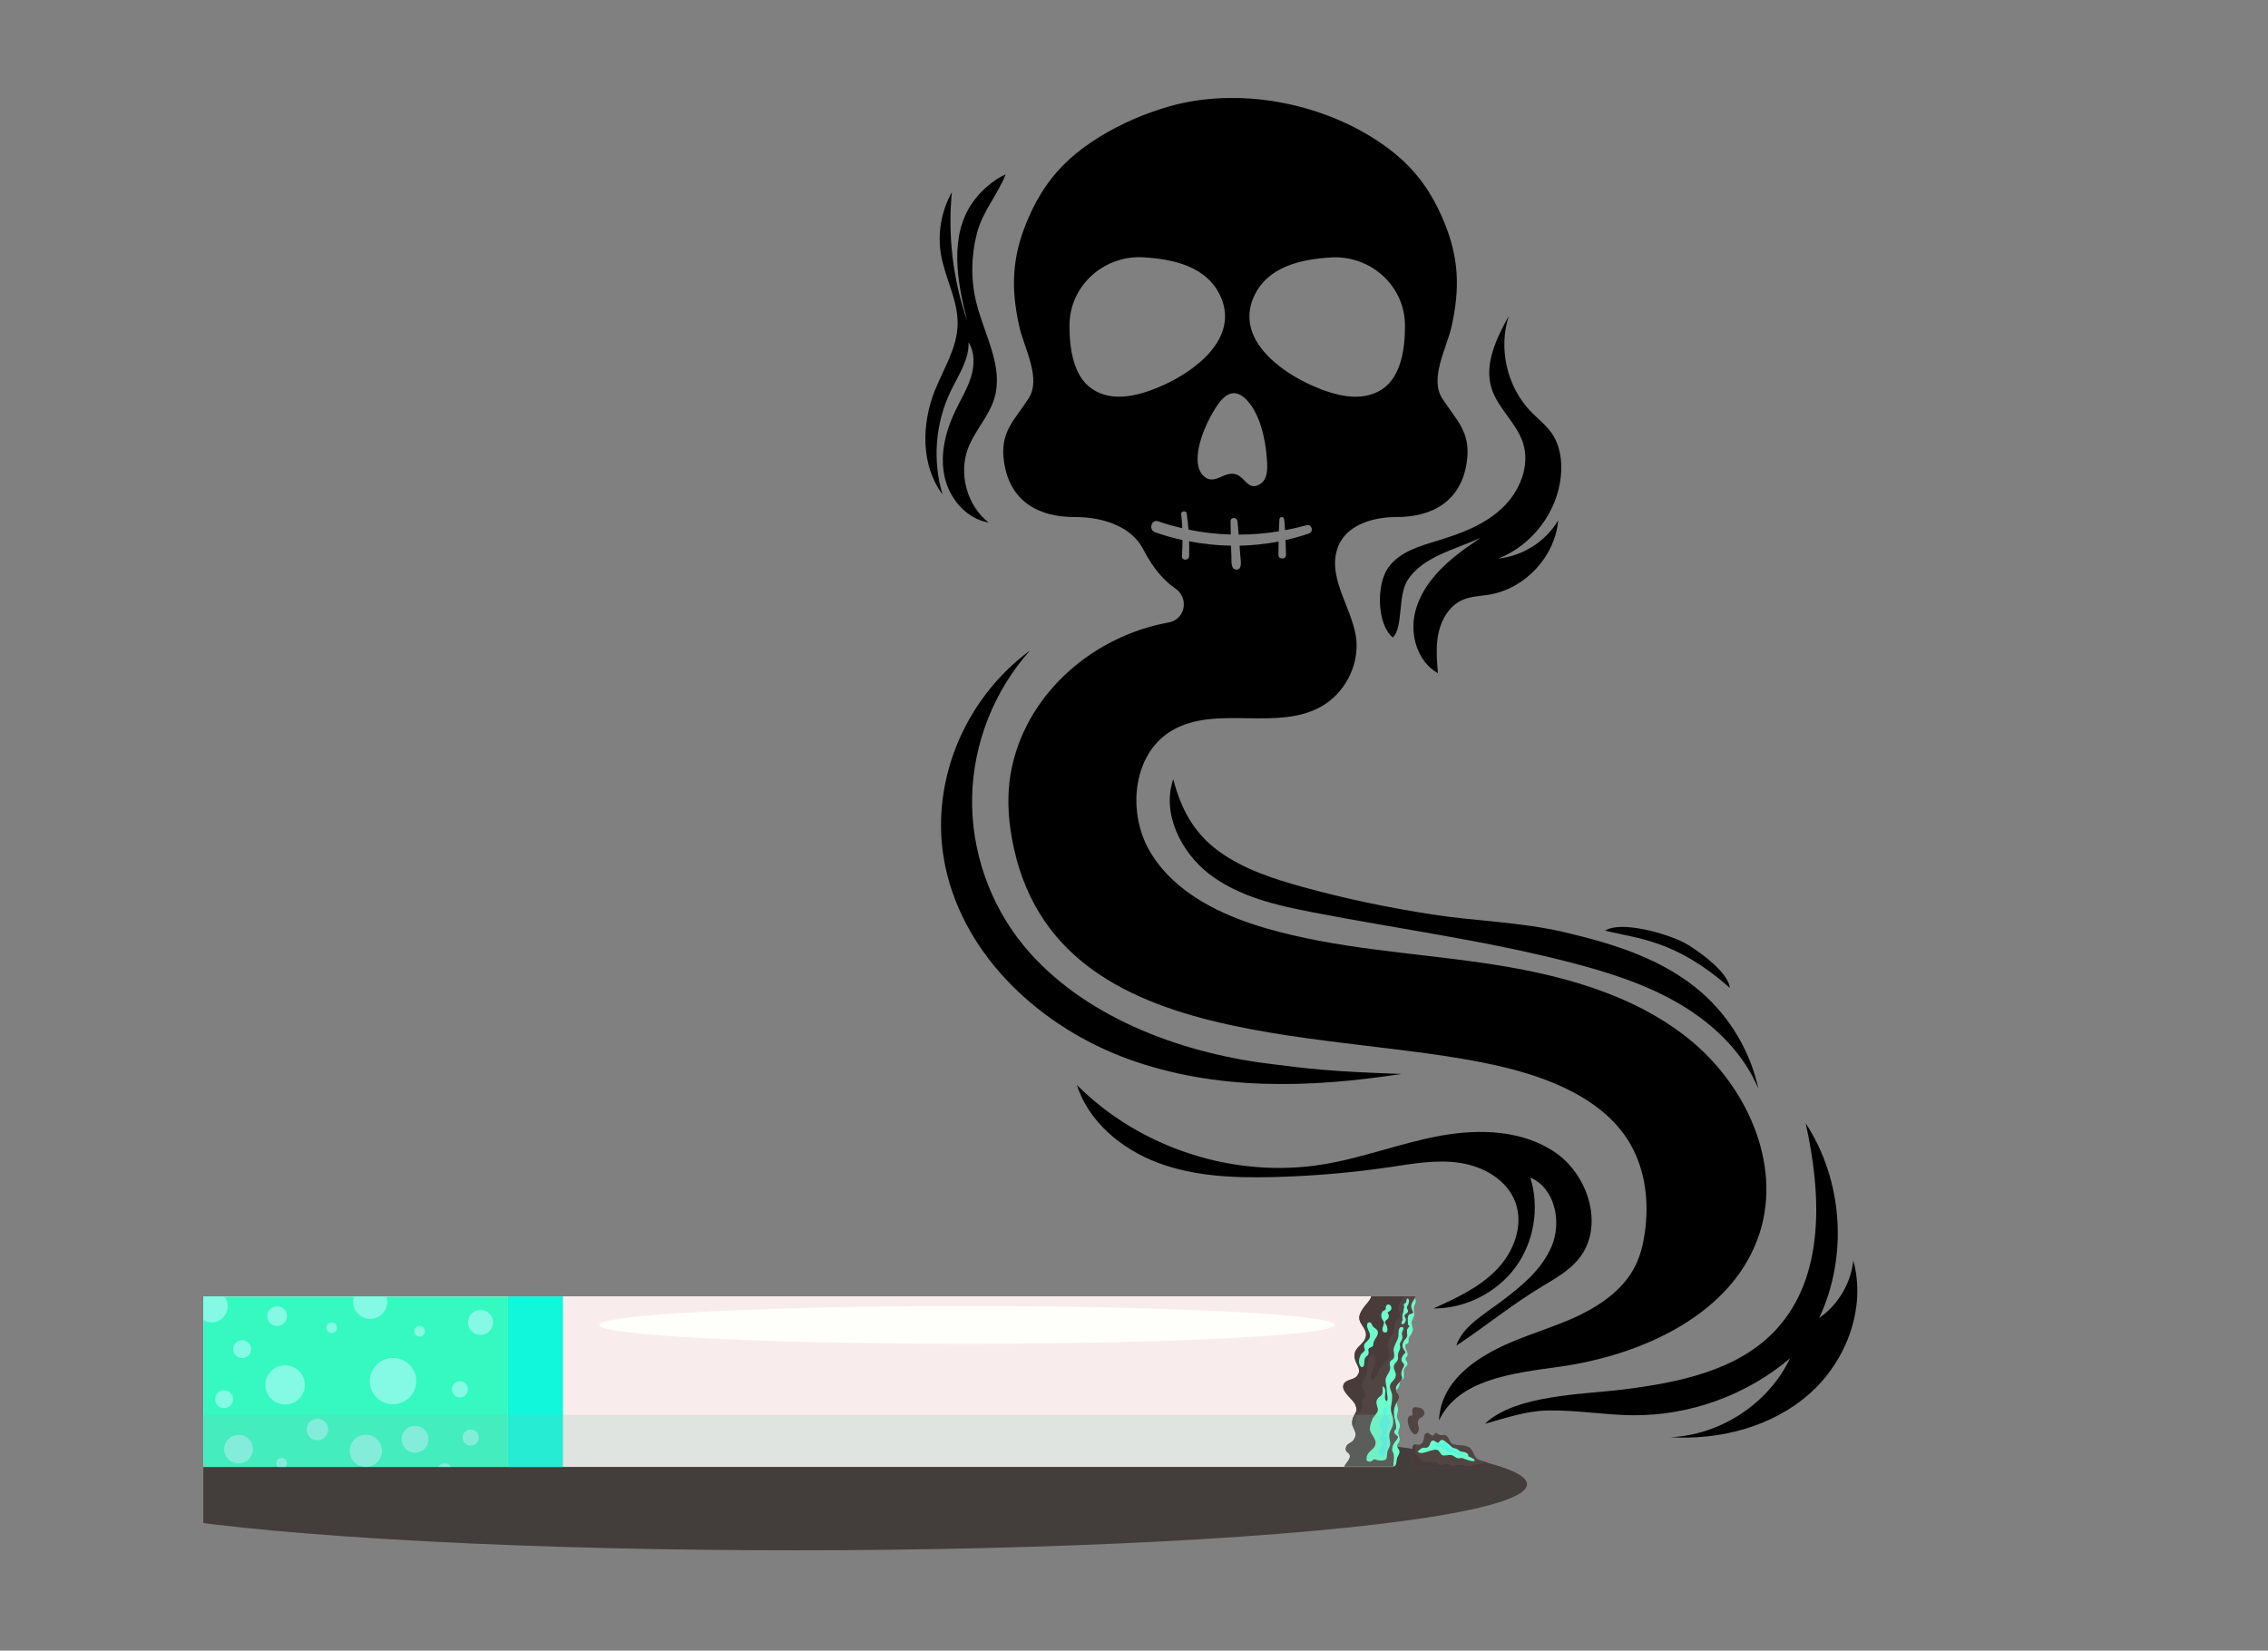 <?xml version="1.0" encoding="utf-8"?>
<!-- Generator: Adobe Illustrator 27.1.1, SVG Export Plug-In . SVG Version: 6.00 Build 0)  -->
<svg version="1.1" id="Layer_1" xmlns="http://www.w3.org/2000/svg" xmlns:xlink="http://www.w3.org/1999/xlink" x="0px" y="0px"
	 viewBox="0 0 1860.6 1354.2" style="enable-background:new 0 0 1860.6 1354.2;" xml:space="preserve">
<rect x="0" y="0" width="1860.6" height="1354.2" fill="#808080" stroke="none"/>
<style type="text/css">
	.st0{fill:#030F37;}
	.st1{fill:url(#SVGID_1_);}
	.st2{fill:url(#SVGID_00000123426588015748763960000001069471447246444435_);}
	.st3{fill:url(#SVGID_00000137129880893052112400000004958342970237725837_);}
	.st4{fill:url(#SVGID_00000023267067621203594350000008134500280609674151_);}
	.st5{fill:url(#SVGID_00000164504053359977741260000007435923621355630257_);}
	.st6{fill:url(#SVGID_00000039114787158168790580000000018198261227717291_);}
	.st7{fill:url(#SVGID_00000031171773387193633940000009349062185016956803_);}
	.st8{fill:url(#SVGID_00000018215683405470653410000000107265485024276116_);}
	.st9{fill:url(#SVGID_00000111894411733608663710000000885043635322644645_);}
	.st10{fill:url(#SVGID_00000083791577343623205500000000495707337424234896_);}
	.st11{fill:url(#SVGID_00000076587493035259476220000004610812328951627192_);}
	.st12{fill:url(#SVGID_00000076578950714335705440000011199123714324799901_);}
	.st13{fill:url(#SVGID_00000060015144882905548710000011745800748039220666_);}
	.st14{fill:url(#SVGID_00000000914438565203952730000016578886671055415430_);}
	.st15{fill:#42F5E3;}
	.st16{fill:#32E0CB;}
	.st17{fill:#00FFDA;}
	.st18{fill:#00CCAA;}
	.st19{fill:url(#SVGID_00000070083981932580736330000014683476815687559860_);}
	.st20{fill:url(#SVGID_00000090973331874238516780000017859483148746589064_);}
	.st21{fill:url(#SVGID_00000047773029786055585220000006951286670931660978_);}
	.st22{fill:url(#SVGID_00000113346625016961745520000003327689280905540235_);}
	.st23{fill:url(#SVGID_00000060709277117994458680000005444678822341917826_);}
	.st24{fill:url(#SVGID_00000039816732054694481880000015757519133101371306_);}
	.st25{fill:url(#SVGID_00000136412693437241599990000008975785359652849834_);}
	.st26{fill:url(#SVGID_00000093885578516518794850000015885937795950707620_);}
	.st27{fill:url(#SVGID_00000035531595558698926990000010832243362464801428_);}
	.st28{fill:url(#SVGID_00000173882708687665238390000013914250286705779879_);}
	.st29{fill:url(#SVGID_00000147928570020073950520000002833643098427678107_);}
	.st30{fill:url(#SVGID_00000096037468244992169810000007985721694160081585_);}
	.st31{fill:url(#SVGID_00000158716906043698650810000003387128512305945009_);}
	.st32{fill:url(#SVGID_00000082340801211782609550000012230778832701849485_);}
	.st33{fill:url(#SVGID_00000127014445611179919240000011009987166644367546_);}
	.st34{fill:url(#SVGID_00000086666673568964718040000016373269159460720795_);}
	.st35{fill:url(#SVGID_00000036932814497592587490000017326510714592333993_);}
	.st36{fill:url(#SVGID_00000167358861348077867790000000004693372594902418_);}
	.st37{fill:url(#SVGID_00000034798351942179423540000003068036569589083797_);}
	.st38{fill:url(#SVGID_00000168831339334333271480000009207849026105319561_);}
	.st39{fill:url(#SVGID_00000013894374183957551180000005465385015469906346_);}
	.st40{fill:url(#SVGID_00000074430016776344839390000011675938961322710974_);}
	.st41{fill:url(#SVGID_00000053527655334285421920000013315239614354118046_);}
	.st42{fill:url(#SVGID_00000089553665243200045700000010020399374226558651_);}
	.st43{fill:url(#SVGID_00000098919882682704981170000002517231019705657477_);}
	.st44{fill:url(#SVGID_00000063624901719515415780000000728151323965839519_);}
	.st45{fill:url(#SVGID_00000181788130590272027090000006530747154276452274_);}
	.st46{fill:url(#SVGID_00000116198258025889426390000008621741052709471155_);}
	.st47{fill:url(#SVGID_00000113327368558256271850000008056028199696434360_);}
	.st48{fill:url(#SVGID_00000080918003440906982030000004507214546837230767_);}
	.st49{fill:url(#SVGID_00000095316369444081773380000005317230208303532184_);}
	.st50{fill:url(#SVGID_00000020358181070041198710000002790372794251028923_);}
	.st51{fill:url(#SVGID_00000118397843977059312960000010811823512316574893_);}
	.st52{fill:url(#SVGID_00000059269444752193584490000004794681430776074666_);}
	.st53{fill:url(#SVGID_00000124847133787630590580000008318340628271598258_);}
	.st54{fill:url(#SVGID_00000102536575395959739350000004437877352374821555_);}
	.st55{fill:url(#SVGID_00000130635524956769181840000002614852581840348349_);}
	.st56{fill:url(#SVGID_00000111182100692486660770000013474171871091340735_);}
	.st57{fill:url(#SVGID_00000021107979244513286080000002157837097471260854_);}
	.st58{fill:url(#SVGID_00000122694791062326919940000016144356344497000620_);}
	.st59{fill:url(#SVGID_00000128475558707659783510000001320548210849523603_);}
	.st60{fill:url(#SVGID_00000118367028268691323900000008648810853380159390_);}
	.st61{fill:url(#SVGID_00000133487727084271022270000000976969769482383504_);}
	.st62{fill:url(#SVGID_00000061446752553750314350000017646935979740138902_);}
	.st63{fill:url(#SVGID_00000143587892852822707360000015062981563041160327_);}
	.st64{fill:url(#SVGID_00000165219902893798998800000000219814931314538656_);}
	.st65{fill:url(#SVGID_00000165233395052373766210000000295158381002922940_);}
	.st66{fill:url(#SVGID_00000034085032248473754500000005504147982695736463_);}
	.st67{fill:url(#SVGID_00000061463686171387427010000018324347165997736626_);}
	.st68{fill:url(#SVGID_00000173856065819900161540000001027936367398223541_);}
	.st69{fill:url(#SVGID_00000183949076702214026720000014018026871054211241_);}
	.st70{fill:url(#SVGID_00000130606521759850834070000011802415020105878680_);}
	.st71{fill:url(#SVGID_00000140000497006903977950000015120895249751270550_);}
	.st72{fill:url(#SVGID_00000178186758089097176520000000458561794427708095_);}
	.st73{fill:url(#SVGID_00000060003124251656992100000012123637171119312297_);}
	.st74{fill:url(#SVGID_00000130611519806198802980000012292346848411275648_);}
	.st75{fill:url(#SVGID_00000072964503527906849490000010673238365865026991_);}
	.st76{fill:url(#SVGID_00000000182176895162026770000012891078167184764055_);}
	.st77{fill:url(#SVGID_00000111171279870391988970000004446670738885460873_);}
	.st78{fill:url(#SVGID_00000161595047905366492230000002349272118416530105_);}
	.st79{fill:url(#SVGID_00000128443320032566307820000009002346751439400331_);}
	.st80{fill:url(#SVGID_00000146460789476414746300000015478801840466512777_);}
	.st81{fill:url(#SVGID_00000060720719364792793050000015682259742454143656_);}
	.st82{fill:url(#SVGID_00000168102784901391172260000013246766056580261801_);}
	.st83{fill:url(#SVGID_00000165917536432161666630000002446813255936650147_);}
	.st84{fill:url(#SVGID_00000048491038005025910730000018162919669050962617_);}
	.st85{fill:url(#SVGID_00000059300941566403771720000011252681870828902018_);}
	.st86{fill:url(#SVGID_00000090296424357390346680000008523753037685100434_);}
	.st87{fill:url(#SVGID_00000142876125688755396910000016573245954325073300_);}
	.st88{fill:url(#SVGID_00000115502557259720794630000004878652254235468432_);}
	.st89{fill:url(#SVGID_00000041987776809501991960000005814239353433005237_);}
	.st90{fill:url(#SVGID_00000040549372347303669580000017368272199721167747_);}
	.st91{fill:url(#SVGID_00000001629893996080560140000003958834901086025351_);}
	.st92{fill:url(#SVGID_00000168106166973986287940000006191484797847417769_);}
	.st93{fill:url(#SVGID_00000173157372443592698920000006017436346306512266_);}
	.st94{fill:url(#SVGID_00000124840791659206670930000010058779960819322518_);}
	.st95{fill:url(#SVGID_00000152974665769460597720000001005629998866272939_);}
	.st96{fill:url(#SVGID_00000101821901300380169900000009520115717366117281_);}
	.st97{fill:url(#SVGID_00000104697957013513287030000002005989169371897517_);}
	.st98{fill:url(#SVGID_00000058586327377446099400000015607621329109342142_);}
	.st99{fill:url(#SVGID_00000144337155118937324980000015182414105399447694_);}
	.st100{fill:url(#SVGID_00000139976299671453943940000002485840757513763999_);}
	.st101{fill:url(#SVGID_00000032634251837998427460000012675214892559663793_);}
	.st102{fill:url(#SVGID_00000141444224938791078460000000352901486578524336_);}
	.st103{fill:url(#SVGID_00000128480911139848256480000018383775994085122208_);}
	.st104{fill:url(#SVGID_00000063608016425714161410000001281734232501360521_);}
	.st105{fill:url(#SVGID_00000154404896804243114670000007553450122086082979_);}
	.st106{fill:url(#SVGID_00000143606648861321149650000012728504852619613861_);}
	.st107{fill:#000000;}
	.st108{fill:url(#SVGID_00000090989815787520825590000015280764251518883988_);}
	.st109{fill:url(#SVGID_00000161618652968540640730000014339981096020441489_);}
	.st110{fill:url(#SVGID_00000078745711513514453630000001685157959798818437_);}
	.st111{fill:url(#SVGID_00000115498512878471822500000013176078943049897101_);}
	.st112{fill:url(#SVGID_00000181768256026136546650000007665799154205140671_);}
	.st113{fill:url(#SVGID_00000151527273931285631880000006538483668428721794_);}
	.st114{fill:url(#SVGID_00000144321411405665821600000001150498302145412241_);}
	.st115{fill:url(#SVGID_00000141432127873288844060000016689386945434872490_);}
	.st116{fill:url(#SVGID_00000061443130027686176040000008695847296898666916_);}
	.st117{fill:url(#SVGID_00000072984457148095530570000014665219868270212228_);}
	.st118{fill:url(#SVGID_00000044178607547078118540000005322842765302628793_);}
	.st119{fill:url(#SVGID_00000144316664890642683180000009953994661091733432_);}
	.st120{opacity:0.71;clip-path:url(#SVGID_00000047763028357823694030000012865035206922199996_);fill:#2B2221;}
	.st121{clip-path:url(#SVGID_00000047763028357823694030000012865035206922199996_);}
	.st122{fill:#6DFCCB;}
	.st123{fill:#F8EDEC;}
	.st124{fill:#514544;}
	.st125{fill:#493B3A;}
	.st126{fill:#54F7E3;}
	.st127{fill:#35F9C0;}
	.st128{fill:#10F7DC;}
	.st129{clip-path:url(#SVGID_00000035502577214182281980000007961862688809579435_);fill:#35F9C0;}
	.st130{clip-path:url(#SVGID_00000035502577214182281980000007961862688809579435_);fill:#84F9E4;}
	.st131{opacity:0.2;fill:#83C1B4;}
	.st132{fill:#FEFFFB;}
</style>
<g>
	<defs>
		
			<rect id="SVGID_00000021120155790379766880000018200912929570169732_" x="166.7" y="43.3" transform="matrix(-1 -4.489932e-11 4.489932e-11 -1 1784.723 1335.83)" width="1451.2" height="1249.2"/>
	</defs>
	<clipPath id="SVGID_00000145050254355859565870000011954384214471532477_">
		<use xlink:href="#SVGID_00000021120155790379766880000018200912929570169732_"  style="overflow:visible;"/>
	</clipPath>
	
		<ellipse style="opacity:0.71;clip-path:url(#SVGID_00000145050254355859565870000011954384214471532477_);fill:#2B2221;" cx="652.1" cy="1217.7" rx="600.6" ry="54.2"/>
	<g style="clip-path:url(#SVGID_00000145050254355859565870000011954384214471532477_);">
		<g>
			<path class="st122" d="M1147.9,1146c-0.8,1.6-1.8,3.2-1.9,5c-0.1,2,1.1,3.9,0.9,5.9c-0.2,2.3-1.3,3.9-0.7,6.4
				c0.5,1.8,1.7,3.2,2.1,5.1c0.5,2.4-0.5,3.6-1.1,5.9c-0.5,2,0.3,2.8,0.8,4.7c0.3,1,0.3,2.8-0.1,3.8c-0.3,0.9-1.4,1.6-1.7,2.6
				c-0.5,2.6,2.6,3.8,1.8,6.7c-0.6,2.1-1.9,3.1-2.1,5.3c-0.2,1.5-0.3,4.1-1.6,5.2c-2.4,2.1-5.4-1.5-6.4-3.5
				c-3.3-6.9-1.8-15.8-1.8-23.1c0-7.8,1.9-14.5,3.3-21.9c0.6-3.1,0.8-5.3,3.7-7.1C1144.3,1146.3,1146.4,1145.2,1147.9,1146z"/>
			<path class="st122" d="M1160.9,1064.6c0,1,0.5,1.9,0.5,2.8c0,1.8-0.2,1.4-0.8,2.9c-0.9,2.4-0.9,3.8-0.5,6.4
				c0.4,2.4-0.2,3.6-1.3,5.7c-1.1,2.2-0.9,3-0.3,5.4c0.7,2.6,0.8,3.4-0.1,5.5c-0.7,1.7-2.2,3-2.7,4.6c-0.5,1.5,0.4,2.7-0.6,4.1
				c-0.5,0.6-1.4,0.3-1.9,1.1c-0.5,0.7-0.4,2.1-0.2,2.9c0.6,2.3,2.4,3.7,1.5,6.3c-0.2,0.7-1,1-1.3,1.9c-0.5,1.8,0.9,2.3,1.3,3.8
				c0.6,2.5-0.7,2.4-1.9,4c-1.6,2.2-0.9,4-0.9,6.5c0,0.7,0.1,1.3-0.2,2c-0.6,1.5-0.7,0.7-1.5,1.5c-1.3,1.2-1.3,1.3-1.8,3.3
				c-0.5,1.8-0.7,3.9-2.5,4.7c-3.5,1.6-5.6-2.2-5.7-5.1c-0.4-12.6-1.5-26.1,0.7-38.6c1.4-8.2,4.9-16.7,8.8-23.9
				c1.5-2.7,3.4-6.8,6.5-7.7C1157,1064.2,1159.4,1064,1160.9,1064.6z"/>
			<path class="st123" d="M1143.2,1193.2c-0.2-1.4-1.2-2.4-1.3-3.8c-0.2-1.7,0.8-3.9,1.6-5.3c0.9-1.6,2.7-3,3.2-4.8
				c0.1-0.2,0-0.6,0.1-0.6c-0.2-0.2-0.5-0.4-0.7-0.6c-0.6-0.5-1.2-0.9-1.7-1.5c-1-1.3-0.8-2.8,0.3-3.9c0.1-0.1,0.5-0.5,0.7-0.6
				c-0.2-0.9-0.2-1.9-0.3-2.8c-0.4-3.8-1.9-7.7-1.7-11.5c0.1-2.1,0.8-4.1,1.7-6c0.7-1.6,3.1-4.5,2.7-6.3c-0.4-1.6-2.1-2.8-2.6-4.4
				c-0.5-1.7-0.1-3.3,0.8-4.8c1-1.7,3.3-3.1,4-4.9c0.6-1.4-0.8-3.4-0.5-5.1c0.2-1.2,0.7-2.4,1.1-3.5c0.3-0.8,1.2-2,1.2-2.8
				c-0.1-1.6-2.3-2.6-2.2-4.5c0.1-2.1,1.7-4.5,3.4-5.9c-0.5-1.2-1.6-2.4-2.1-3.5c-0.6-1.4-0.5-3,0-4.5c0.8-2.7,3.9-3.9,3.5-6.9
				c-0.2-1.7-0.5-3.5,0.4-5c0.4-0.6,0.9-1,1.4-1.5c0.1-0.1,0.1-0.1,0.1-0.1c-0.2-0.2-0.5-0.4-0.6-0.5c-1.2-1.2-0.8-2.3-0.9-3.8
				c-0.1-1.9-0.2-3.1,0.7-4.9c0.3-0.6,1.1-1,1.8-1c0.4,0,1.7-0.6,1.9-1.1c0.1-0.3-0.3-0.9-0.4-1.2c-0.6-1.3-1.2-2.5-1.2-4
				c0-1.8,1-3.4,2-4.9c0.8-1.2,1.4-2.1,1.3-3.2H157c-7.5,0-13.6,6.1-13.6,13.5V1190c0,7.5,6.1,13.5,13.6,13.5h985.8
				C1143.1,1200.1,1143.7,1196.6,1143.2,1193.2z"/>
			<path class="st124" d="M1143.2,1193.2c-0.2-1.4-1.2-2.4-1.3-3.8c-0.2-1.7,0.8-3.9,1.6-5.3c0.9-1.6,2.7-3,3.2-4.8
				c0.1-0.2,0-0.6,0.1-0.6c-0.2-0.2-0.5-0.4-0.7-0.6c-0.6-0.5-1.2-0.9-1.7-1.5c-1-1.3-0.8-2.8,0.3-3.9c0.1-0.1,0.5-0.5,0.7-0.6
				c-0.2-0.9-0.2-1.9-0.3-2.8c-0.4-3.8-1.9-7.7-1.7-11.5c0.1-2.1,0.8-4.1,1.7-6c0.7-1.6,3.1-4.5,2.7-6.3c-0.4-1.6-2.1-2.8-2.6-4.4
				c-0.5-1.7-0.1-3.3,0.8-4.8c1-1.7,3.3-3.1,4-4.9c0.6-1.4-0.8-3.4-0.5-5.1c0.2-1.2,0.7-2.4,1.1-3.5c0.3-0.8,1.2-2,1.2-2.8
				c-0.1-1.6-2.3-2.6-2.2-4.5c0.1-2.1,1.7-4.5,3.4-5.9c-0.5-1.2-1.6-2.4-2.1-3.5c-0.6-1.4-0.5-3,0-4.5c0.8-2.7,3.9-3.9,3.5-6.9
				c-0.2-1.7-0.5-3.5,0.4-5c0.4-0.6,0.9-1,1.4-1.5c0.1-0.1,0.1-0.1,0.1-0.1c-0.2-0.2-0.5-0.4-0.6-0.5c-1.2-1.2-0.8-2.3-0.9-3.8
				c-0.1-1.9-0.2-3.1,0.7-4.9c0.3-0.6,1.1-1,1.8-1c0.4,0,1.7-0.6,1.9-1.1c0.1-0.3-0.3-0.9-0.4-1.2c-0.6-1.3-1.2-2.5-1.2-4
				c0-1.8,1-3.4,2-4.9c0.8-1.2,1.4-2.1,1.3-3.2h-35.9c-1.5,4.7-6.3,7.5-9.1,13.9c-3.4,7.6,5.4,11,4.7,18.1c-0.8,8-10.6,9-9.3,18.2
				c0.9,6,6.7,9.5,1.7,15.3c-2.9,3.4-9.8,2.4-11,7.4c-1.3,5.5,8.1,11.2,10,16.1c2.5,6.4-1.3,6.5-2.5,12.2c-1.7,7.8,5.8,9.6,0.8,16.9
				c-1.4,2-5.2,2.9-6,5.3c-1.7,5,2.8,4.3,3.1,7.6c0.2,3-3.3,5.8-4.6,8.7h40C1143.1,1200.1,1143.7,1196.6,1143.2,1193.2z"/>
			<path class="st125" d="M1112.4,1167.9c1.2-1.8-0.7-4.7,0.3-6.5c2.1-3.9,4-2.4,5-6.8c0.3-1.5-0.7-3.7-0.3-5.4
				c0.3-1.3,2.4-1.5,2.8-3.1c1-3.3-2.1-5.1-2.7-8c-0.6-2.9,1.2-5.7,2.6-8.1c2.8-5,0.7-10.8,3-15.2c3.7-7,5.7-0.2,4.5,4.8
				c-1.2,4.8-4.3,7.8-2.5,13c4.4-0.4,5.7-9.5,9.2-12.8c2.9-2.9,4.8-3.2,5.6-7.4c0.7-3.5-1.8-6.8-1.2-10c0.6-3.6,3.4-6.2,4.4-9.6
				c1.1-3.9,0.6-5.2,2.4-8.9c0.8-1.6,2.7-2.2,3.1-4c0.6-2.4-1.4-4.4-1.3-6.6c0.2-3.9,2.9-6.4,4.8-9.4h-27.1
				c-1.5,4.7-6.3,7.5-9.1,13.9c-3.4,7.6,5.4,11,4.7,18.1c-0.8,8-10.6,9-9.3,18.2c0.9,6,6.7,9.5,1.7,15.3c-2.9,3.4-9.8,2.4-11,7.4
				c-1.3,5.5,8.1,11.2,10,16.1c2.5,6.4-1.3,6.5-2.5,12.2c-0.4,2-0.3,3.6,0.2,5C1110.9,1169.4,1111.8,1168.7,1112.4,1167.9z"/>
			<path class="st124" d="M1143.2,1193.2c-0.2-1.4-1.2-2.4-1.3-3.8c-0.2-1.7,0.8-3.9,1.6-5.3c0.9-1.6,2.7-3,3.2-4.8
				c0.1-0.2,0-0.6,0.1-0.6c-0.2-0.2-0.5-0.4-0.7-0.6c-0.6-0.5-1.2-0.9-1.7-1.5c-1-1.3-0.8-2.8,0.3-3.9c0.1-0.1,0.5-0.5,0.7-0.6
				c-0.2-0.9-0.2-1.9-0.3-2.8c-0.4-3.8-1.9-7.7-1.7-11.5c0.1-2.1,0.8-4.1,1.7-6c0.7-1.6,3.1-4.5,2.7-6.3c-0.4-1.6-2.1-2.8-2.6-4.4
				c-0.5-1.7-0.1-3.3,0.8-4.8c1-1.7,3.3-3.1,4-4.9c0.6-1.4-0.8-3.4-0.5-5.1c0.2-1.2,0.7-2.4,1.1-3.5c0.3-0.8,1.2-2,1.2-2.8
				c-0.1-1.6-2.3-2.6-2.2-4.5c0.1-2.1,1.7-4.5,3.4-5.9c-0.5-1.2-1.6-2.4-2.1-3.5c-0.6-1.4-0.5-3,0-4.5c0.8-2.7,3.9-3.9,3.5-6.9
				c-0.2-1.7-0.5-3.5,0.4-5c0.4-0.6,0.9-1,1.4-1.5c0.1-0.1,0.1-0.1,0.1-0.1c-0.2-0.2-0.5-0.4-0.6-0.5c-1.2-1.2-0.8-2.3-0.9-3.8
				c-0.1-1.9-0.2-3.1,0.7-4.9c0.3-0.6,1.1-1,1.8-1c0.4,0,1.7-0.6,1.9-1.1c0.1-0.3-0.3-0.9-0.4-1.2c-0.6-1.3-1.2-2.5-1.2-4
				c0-1.8,1-3.4,2-4.9c0.8-1.2,1.4-2.1,1.3-3.2h-8.8c-1.8,3-4.6,5.4-4.8,9.4c-0.1,2.3,1.9,4.3,1.3,6.6c-0.4,1.8-2.3,2.3-3.1,4
				c-1.8,3.7-1.3,5-2.4,8.9c-1,3.5-3.8,6.1-4.4,9.6c-0.5,3.2,2,6.5,1.2,10c-0.9,4.2-2.7,4.5-5.6,7.4c-3.5,3.4-4.8,12.4-9.2,12.8
				c-1.8-5.1,1.3-8.1,2.5-13c1.3-5-0.8-11.8-4.5-4.8c-2.4,4.5-0.3,10.2-3,15.2c-1.4,2.4-3.2,5.2-2.6,8.1c0.6,2.9,3.7,4.7,2.7,8
				c-0.5,1.5-2.5,1.8-2.8,3.1c-0.4,1.8,0.7,3.9,0.3,5.4c-1,4.5-2.9,3-5,6.8c-0.9,1.8,1,4.7-0.3,6.5c-0.6,0.8-1.6,1.5-2.7,2.1
				c1.2,4.1,4.4,6.5,0.7,11.9c-1.4,2-5.2,2.9-6,5.3c-1.7,5,2.8,4.3,3.1,7.6c0.2,3-3.3,5.8-4.6,8.7h40
				C1143.1,1200.1,1143.7,1196.6,1143.2,1193.2z"/>
			<path class="st122" d="M1148.3,1103.1c0.9,3.2-0.1,4.2-1.2,6.9c-0.7,1.8,0.1,3.2-0.3,5.1c-0.5,2.7-3.3,3.3-3.4,6.3
				c-0.1,2.5,1.9,4.3,1.7,6.9c-0.2,3.6-3.5,4.8-4.6,7.7c-1,2.6,1.2,5.6,1.5,8.3c0.4,3.8-0.5,6.6-0.9,10.3c-0.5,4,1.5,6.4,1.8,10.2
				c0.3,3.8-0.5,5.4-2.1,8.7c-1.6,3.4-1.2,5.5-0.5,9c0.6,3.2-0.4,4.4-1.7,7.2c-1.1,2.2-0.3,5.8-1.4,7.2c-1.5,1.9-5.1,1.4-7.1,1.1
				c-1-0.2-1.7-0.9-2.8-0.7c-0.9,0.2-1.9,1.7-3.3,1.8c-3,0.2-3.2-1.1-2.8-3.7c0.7-4.6,5.1-5.5,6.8-9.3c2.3-5.3-3.9-9-4.2-13.7
				c-0.1-2.5,1.1-5.7,2-7.9c0.9-2.4,3.4-4.3,4.3-6.5c1.3-3.6-2.9-6.6,0.3-10.8c1.4-1.8,3.1-1.8,3.7-4.2c0.4-1.7,0-3.9,0.1-5.7
				c3.2,1.5,2.2,5.4,2,8.1c-0.3,4.4,2.5,6.1,2.1,0.7c-0.2-2-0.6-3.9-0.7-5.9c0-2.6-0.8-4.8-0.9-7.3c-0.3-3.9,3.4-6.4,3.8-10.2
				c0.2-1.7-0.7-3.3-0.3-5c0.5-1.9,2.2-1.9,3-3.2c1.4-2.2-0.1-5.3,0.1-7.5c0.4-3.9,3.7-7.3,4-11.2c0.1-1.4-0.6-7.8,3.1-7
				c2.2,0.5-0.1,3.4-0.3,4.8c-0.2,1.4,0.5,2.9,0.4,4C1150.2,1099.7,1148.3,1101.5,1148.3,1103.1z"/>
			<path class="st122" d="M1153,1084.2c0.1-0.7,0.4-1.3,0.3-2.1c-0.1-1-1.2-1.4-1.1-2.4c0.1-2.3,3.6-2.1,2.8-4.7
				c-0.3-1-0.9-1.3-0.8-2.5c0.1-1.1,0.7-1.5,1.1-2.4c0.4-0.9,1-3.4,0.2-4.2c-1.9-2-1.6,1.9-1.8,2.4c-0.4,0.8-1.4,0.8-1.8,1.5
				c-0.6,1,0,1.4,0.1,2.4c0,0.7-0.2,0.9-0.4,1.5c-0.3,0.9-0.1,1.9-0.3,2.7c-0.2,0.9-0.7,1.6-0.8,2.6c-0.1,1,0,1.9,0,2.9
				c0,0.3,0.4,0.5,0.3,1c0,0.3-0.5,0.8-0.6,1.1c-0.2,0.5-0.7,1.4-0.4,1.9C1151.1,1087.8,1152.8,1084.6,1153,1084.2z"/>
			<path class="st122" d="M1139.7,1070.5c-1.8-0.9-2.6,0.8-2.9,2.1c-0.2,1,0.4,1-0.3,1.9c-0.5,0.7-1.7,0.7-2.3,1.5
				c-1.6,2-1.2,5.2,0.2,7.1c1.4,1.9,1.2,2.2,0.3,4.7c-0.6,1.8-1.4,5.1,1.5,5.4c2.7,0.3,2.1-3.3,1.6-5c-0.3-1.1-1.7-2.5-1.5-3.7
				c0.2-1.2,1.8-1.8,2.4-2.7c1.1-1.7,0.7-3.3-0.4-4.9c1.2-1.1,3.2-1.6,3.2-3.7C1141.7,1072.3,1140.5,1070.2,1139.7,1070.5z"/>
			<path class="st122" d="M1129.4,1090.8c0.5,0.5,0.9,1.2,1,2.1c0.3,2.8-2.4,5.3-3.4,7.8c-0.4,1-0.2,2.8-0.8,3.7
				c-0.7,1-2.3,0.9-3.1,1.8c-1.1,1.2-0.3,2.2-0.3,3.6c0,1.9-1.1,2.3-2.3,3.4c-2.1,2-0.4,6.8-2.4,8.2c-1.3,0.9-2.1-0.5-2.7-1.8
				c-1.1-2.3-0.3-5.9,0.9-8.1c0.8-1.5,3.3-2.6,3.4-4c0.1-0.8-0.7-1.9-0.7-2.9c0-1,0.2-1.8,0.8-2.5c1.9-2.5,4.3-3.1,4.1-6.7
				c-0.2-2.9-2.6-5.2-2.4-8.2c0.1-1.3,0.6-2.5,2.2-2.3c1.4,0.2,1.4,1.3,2,2.3C1126.4,1089,1128.2,1089.6,1129.4,1090.8z"/>
			<path class="st126" d="M1137.8,1187.9c-0.2-2,0.6-4.1,0.6-6.2c0-1,0.2-2.1-0.2-3c-0.3-0.6-1.1-0.8-1.3-1.5
				c-0.5-1.5,1-4.2,1.6-5.6c0.7-1.9,1.7-3.3,1.6-5.5c-0.1-1.9-1-2.5-1.8-4c-0.9-1.6-0.7-2.8-0.6-4.6c0.1-3.1-2-4.5-2.8-0.7
				c-0.4,1.7,0.6,3.4,0.1,5c-0.5,1.6-2.4,2.6-3.1,4.1c-2,4.3,3.1,6.5,1.6,10.4c-0.6,1.5-2.1,2.4-1.5,4.3c0.4,1.2,1.9,1.6,2.2,2.9
				c0.4,1.9-2,4-2.8,5.7c-1,2-0.7,4.9,2.3,5C1136.9,1194.4,1136.1,1189.3,1137.8,1187.9z"/>
			<rect x="416.8" y="1063.7" class="st127" width="44.9" height="139.8"/>
			<rect x="416.8" y="1063.7" class="st128" width="44.9" height="139.8"/>
			<g>
				<defs>
					<path id="SVGID_00000166665009324810824510000007196727096862509993_" d="M157,1063.7c-7.5,0-13.6,6.1-13.6,13.5V1190
						c0,7.5,6.1,13.5,13.6,13.5h259.7v-139.8H157z"/>
				</defs>
				<clipPath id="SVGID_00000039823558675755193520000008064739390203375279_">
					<use xlink:href="#SVGID_00000166665009324810824510000007196727096862509993_"  style="overflow:visible;"/>
				</clipPath>
				<path style="clip-path:url(#SVGID_00000039823558675755193520000008064739390203375279_);fill:#35F9C0;" d="M157,1063.7
					c-7.5,0-13.6,6.1-13.6,13.5V1190c0,7.5,6.1,13.5,13.6,13.5h259.7v-139.8H157z"/>
				<path style="clip-path:url(#SVGID_00000039823558675755193520000008064739390203375279_);fill:#84F9E4;" d="M394.2,1095.2
					c-5.7,0-10.3-4.6-10.3-10.3c0-5.7,4.6-10.2,10.3-10.2c5.7,0,10.3,4.6,10.3,10.2C404.5,1090.6,399.8,1095.2,394.2,1095.2z"/>
				<path style="clip-path:url(#SVGID_00000039823558675755193520000008064739390203375279_);fill:#84F9E4;" d="M322.4,1152.1
					c-10.6,0-19.1-8.5-19.1-19c0-10.5,8.6-19,19.1-19c10.6,0,19.1,8.5,19.1,19C341.5,1143.6,333,1152.1,322.4,1152.1z"/>
				<path style="clip-path:url(#SVGID_00000039823558675755193520000008064739390203375279_);fill:#84F9E4;" d="M377.3,1146.4
					c-3.7,0-6.6-3-6.6-6.6c0-3.6,3-6.6,6.6-6.6c3.7,0,6.6,3,6.6,6.6C383.9,1143.5,380.9,1146.4,377.3,1146.4z"/>
				<path style="clip-path:url(#SVGID_00000039823558675755193520000008064739390203375279_);fill:#84F9E4;" d="M340.5,1191.8
					c-6.1,0-11-4.9-11-11c0-6.1,4.9-11,11-11s11,4.9,11,11C351.5,1186.9,346.6,1191.8,340.5,1191.8z"/>
				<path style="clip-path:url(#SVGID_00000039823558675755193520000008064739390203375279_);fill:#84F9E4;" d="M386.1,1186
					c-3.7,0-6.6-2.9-6.6-6.6c0-3.6,3-6.6,6.6-6.6c3.7,0,6.6,3,6.6,6.6C392.7,1183,389.7,1186,386.1,1186z"/>
				
					<ellipse style="clip-path:url(#SVGID_00000039823558675755193520000008064739390203375279_);fill:#84F9E4;" cx="344.2" cy="1092.2" rx="4.4" ry="4.4"/>
				<path style="clip-path:url(#SVGID_00000039823558675755193520000008064739390203375279_);fill:#84F9E4;" d="M272.1,1093.7
					c-2.4,0-4.4-2-4.4-4.4c0-2.4,2-4.4,4.4-4.4c2.4,0,4.4,2,4.4,4.4C276.5,1091.7,274.6,1093.7,272.1,1093.7z"/>
				<path style="clip-path:url(#SVGID_00000039823558675755193520000008064739390203375279_);fill:#84F9E4;" d="M260.4,1181.6
					c-4.9,0-8.8-3.9-8.8-8.8s3.9-8.8,8.8-8.8c4.9,0,8.8,3.9,8.8,8.8S265.2,1181.6,260.4,1181.6z"/>
				<path style="clip-path:url(#SVGID_00000039823558675755193520000008064739390203375279_);fill:#84F9E4;" d="M300.1,1203.5
					c-7.3,0-13.2-5.9-13.2-13.2s5.9-13.2,13.2-13.2c7.3,0,13.2,5.9,13.2,13.2S307.4,1203.5,300.1,1203.5z"/>
				<path style="clip-path:url(#SVGID_00000039823558675755193520000008064739390203375279_);fill:#84F9E4;" d="M303.7,1082
					c-7.7,0-14-6.2-14-13.9s6.3-13.9,14-13.9c7.7,0,14,6.2,14,13.9S311.5,1082,303.7,1082z"/>
				
					<ellipse style="clip-path:url(#SVGID_00000039823558675755193520000008064739390203375279_);fill:#84F9E4;" cx="227.3" cy="1079.8" rx="8.1" ry="8.1"/>
				<path style="clip-path:url(#SVGID_00000039823558675755193520000008064739390203375279_);fill:#84F9E4;" d="M233.9,1152.3
					c-8.9,0-16.2-7.2-16.2-16.1c0-8.9,7.2-16.1,16.2-16.1c8.9,0,16.2,7.2,16.2,16.1C250.1,1145.1,242.8,1152.3,233.9,1152.3z"/>
				
					<ellipse style="clip-path:url(#SVGID_00000039823558675755193520000008064739390203375279_);fill:#84F9E4;" cx="195.7" cy="1188.9" rx="11.8" ry="11.7"/>
				
					<ellipse style="clip-path:url(#SVGID_00000039823558675755193520000008064739390203375279_);fill:#84F9E4;" cx="231" cy="1200.6" rx="4.4" ry="4.4"/>
				<path style="clip-path:url(#SVGID_00000039823558675755193520000008064739390203375279_);fill:#84F9E4;" d="M364.8,1212.3
					c-3.2,0-5.9-2.6-5.9-5.9c0-3.2,2.6-5.9,5.9-5.9c3.2,0,5.9,2.6,5.9,5.9C370.6,1209.7,368,1212.3,364.8,1212.3z"/>
				<path style="clip-path:url(#SVGID_00000039823558675755193520000008064739390203375279_);fill:#84F9E4;" d="M198.6,1114.2
					c-4.1,0-7.4-3.3-7.4-7.3c0-4,3.3-7.3,7.4-7.3c4.1,0,7.4,3.3,7.4,7.3C206,1110.9,202.7,1114.2,198.6,1114.2z"/>
				<path style="clip-path:url(#SVGID_00000039823558675755193520000008064739390203375279_);fill:#84F9E4;" d="M173.6,1084.9
					c-7.3,0-13.2-5.9-13.2-13.2s5.9-13.2,13.2-13.2c7.3,0,13.2,5.9,13.2,13.2S180.9,1084.9,173.6,1084.9z"/>
				
					<ellipse style="clip-path:url(#SVGID_00000039823558675755193520000008064739390203375279_);fill:#84F9E4;" cx="145.7" cy="1118.6" rx="11.8" ry="11.7"/>
				<path style="clip-path:url(#SVGID_00000039823558675755193520000008064739390203375279_);fill:#84F9E4;" d="M183.9,1155.2
					c-4.1,0-7.4-3.3-7.4-7.3c0-4,3.3-7.3,7.4-7.3c4.1,0,7.4,3.3,7.4,7.3C191.3,1151.9,188,1155.2,183.9,1155.2z"/>
				<path style="clip-path:url(#SVGID_00000039823558675755193520000008064739390203375279_);fill:#84F9E4;" d="M139.1,1206.5
					c-7.7,0-14-6.2-14-13.9s6.3-13.9,14-13.9c7.7,0,14,6.2,14,13.9S146.8,1206.5,139.1,1206.5z"/>
			</g>
			<path class="st131" d="M1143.2,1193.2c-0.2-1.4-1.2-2.4-1.3-3.8c-0.2-1.7,0.8-3.9,1.6-5.3c0.9-1.6,2.7-3,3.2-4.8
				c0.1-0.2,0-0.6,0.1-0.6c-0.2-0.2-0.5-0.4-0.7-0.6c-0.6-0.5-1.2-0.9-1.7-1.5c-1-1.3-0.8-2.8,0.3-3.9c0.1-0.1,0.5-0.5,0.7-0.6
				c-0.2-0.9-0.2-1.9-0.3-2.8c-0.3-2.8-1.2-5.7-1.5-8.6H143.4v29.3c0,7.5,6.1,13.5,13.6,13.5h985.8
				C1143.1,1200.1,1143.7,1196.6,1143.2,1193.2z"/>
			<ellipse class="st132" cx="793.3" cy="1087" rx="301.7" ry="15.5"/>
		</g>
		<path class="st124" d="M1160.7,1204.3h62.4c-1.9-5.4-5.5-5-9.7-6.6c-4.8-1.9-3.9-7.3-7.6-9.9c-3.8-2.6-8.3-1.8-12.4-2.6
			c-5.5-1.1-3.5-5.8-7.6-7.8c-1.1-0.5-2.9,0.2-4.2,0c-0.9-0.2-3.1-1.8-3.5-1.8c-1.4,0.1-1.6,2.3-2.8,2.2c-1.6-0.1-2.7-2.4-4.4-2.2
			c-4,0.5-1.9,6.4-4.6,8.7c-2.8,2.5-4.9-0.8-7,1.7c-0.8,0.9-0.8,7.7-0.9,9.4C1158.3,1199.3,1155.9,1204.3,1160.7,1204.3z"/>
		<path class="st122" d="M1204.4,1194.8c1.1-2.5-3-3.6-4.7-3.7c-2.7-0.2-3.2-1.9-5.5-2.7c-1-0.3-1.5-0.2-2.4-0.7
			c-1.1-0.6-1.8-1.6-2.8-2.4c-1.2-0.9-2.2-1.7-3.3-2.6c-1-0.9-2.2-1.8-3.7-1.1c-1.1,0.5-1,2.1-2.7,2c-1.5-0.2-2.5-2.4-4.4-1.6
			c-1.8,0.7-1.5,3.3-2.8,4.7c-1.6,1.7-3.3,0.7-5.3,1.3c-1.6,0.5-2.4,2-3.8,2.7c2.4,4.2,12.4-2.7,16.2-1.1c2,0.8,2.3,3.3,3.9,4.2
			c1.8,0.9,5.1-0.3,7-0.1c2.3,0.2,3.6,2.1,5.7,2.6c1.6,0.4,2.2-0.5,3.9,0c3.3,1.1,6.4,2.7,10,2.4c0.3-1.7-1.7-2.2-2.8-2.8
			C1205.6,1195.1,1204.5,1194.7,1204.4,1194.8z"/>
		<path class="st124" d="M1162.4,1154.6c2.5,0,6.1,1.5,6.2,4.5c0.1,3.4-3.4,3.4-4.8,5.6c-2,3.1,1.1,5.9-0.1,9.2
			c-4,11.1-14.4-14.1-5-12.5C1159.1,1158.6,1156.9,1153.8,1162.4,1154.6z"/>
		<path class="st126" d="M1183.7,1183.9c2.2-1,3.2,2.1,4.3,3.3c1.1,1.2,2.9,1.3,4.3,2.1c1.3,0.8,2,1.7,3.4,2.2
			c1.5,0.6,3.1,0.7,4.3,1.9c-1.8,2.3-6.8-1.7-9-1.8c-2.1-0.1-2.8,0.2-4.5-1.4c-1.1-1-1.8-2-3.3-2.4c-1-0.3-7.2-1-5.4-3
			C1179,1183.3,1182.5,1185.6,1183.7,1183.9z"/>
		<path class="st125" d="M1158.5,1195.3c0.1-1.6,0.1-8.5,0.9-9.4c0.5-0.6,0.9-0.8,1.4-0.9c0.9,1.8-0.2,3.5-0.1,6.1
			c0.1,1.6,0.8,2.1,2.1,3.1c0.6,0.4,1.1,0.6,1.6,1.1c0.7,0.8,0.7,2.2,1.6,2.9c1.3,1.1,5.2,1.1,6.9,1.3c2.1,0.2,4.3-0.6,6.2,0.8
			c1.1,0.8,1,1.5,2.3,1.7c1,0.1,2.5-0.6,3.5-0.7c1.1-0.2,2.8-0.5,3.9,0c0.6,0.3,1.2,1.5,1.7,1.7c0.6,0.2,1-0.4,1.5-0.4
			c2.4-0.3,4.7-1.1,7.3-0.7c3.2,0.6,5.2,1.7,8.3,0.4c2.1-0.9,3.9-0.7,6-1.1c1.6-0.3,2.4-0.8,4.1-0.3c0.2-0.5,0.4-1.1,0.5-1.7
			c2.1,0.8,3.9,1.9,5,5.1h-62.4C1155.9,1204.3,1158.3,1199.3,1158.5,1195.3z"/>
		<path class="st107" d="M1015.8,496C1015.8,496,1015.8,496,1015.8,496c0.4,0.1,0.9,0.1,1.3,0C1016.6,496,1016.2,496,1015.8,496z"/>
		<path class="st107" d="M958.7,510.7c-60.7,10.9-114.7,56.4-128.4,117.9c-3.8,16.9-3.8,34.4-1.4,51.5
			C856.6,873,1102,840.4,1241.4,877.5c37.9,10.1,76.9,27.6,96.3,61.5c12.4,21.7,15.2,47.9,11.6,72.7c-1.3,8.9-3.4,17.8-7.3,25.9
			c-10.5,22-32.8,36-55.3,45.5c-22.5,9.5-46.5,15.8-67.5,28.3c-21,12.4-37.7,29.7-38.7,54c15.8-33.7,60.5-38.8,97.5-43.9
			c69.5-9.5,144.6-43.7,165.7-110.3c18.2-57.4-11.7-121.7-58.8-159.3c-47.1-37.6-108.1-53.1-167.9-61.8
			c-59.8-8.7-120.7-11.7-178.7-28.6c-36.7-10.7-73.7-28.6-93.8-61c-20.2-32.3-16-81.6,16.8-101.1c36.2-21.5,86.8,1.1,123.2-20.1
			c18.3-10.6,29.7-32,28.3-53c-1.7-24.9-23.9-50.6-15.8-75.8c6.3-19.9,29.5-26.3,48.3-26.3c30.2,0.1,53.4-13.3,58-45.1
			c3.5-24.5-7.8-33.3-20-52c-10.9-16.7,3.5-41.2,7.5-59.2c7-31.3,6.1-56.6-6.3-86.3c-13.1-31.4-30.7-51.5-59.7-69.4
			c-47.5-29.2-111.4-40.3-165.6-24.9c-19.9,5.7-39.5,14.1-57,24.9c-29,17.9-46.6,38-59.7,69.4c-12.4,29.7-13.3,55.1-6.3,86.3
			c4,18,18.4,42.5,7.5,59.2c-12.2,18.7-23.6,27.5-20,52c4.6,31.8,27.8,45.2,58,45.1c22-0.1,46.3,7.1,56.2,26.5
			c8.6,16.8,18,26.4,26.3,32.1C975.7,490.6,972.4,508.3,958.7,510.7z M953.2,316.5c-17.5,7.7-40,14.3-57.3,2.6
			c-15.7-10.6-18.6-34.3-18.5-52c0-1.1,0-2.2,0.1-3.4c1.8-31,29.3-54.4,60.4-52.6c25.5,1.5,52.6,7.7,63.6,32.5
			C1016.5,277.8,980.1,304.7,953.2,316.5z M1023,328.4c10.9,11.6,15.2,32.4,16.3,47.8c0.5,6.9,1.3,16.8-5.7,21
			c-9.5,5.7-11.6-4.8-19-7.8c-10-4-18.3,9.9-27.4,0.9c-11-10.9-0.3-37.1,5.5-47.8c5.1-9.4,12.2-21.8,21.7-19.7
			C1017.1,323.4,1019.9,325.1,1023,328.4z M1076.8,316.5c-26.9-11.8-63.4-38.7-48.3-72.8c11-24.8,38.1-31,63.6-32.5
			c31.1-1.8,58.6,21.6,60.4,52.6c0.1,1.1,0.1,2.2,0.1,3.4c0.1,17.7-2.8,41.4-18.5,52C1116.8,330.8,1094.3,324.2,1076.8,316.5z
			 M1015.8,496c0.4,0.1,0.9,0.1,1.3,0C1016.6,496,1016.2,496,1015.8,496C1015.8,496,1015.8,496,1015.8,496z M969.6,456.3
			c0.3-4.4,0.5-8.8,0.5-13.2c-7.6-1.7-15.1-3.8-22.4-6.4c-5.7-2-3.2-11,2.5-9c6.5,2.3,13.1,4.1,19.7,5.7c-0.2-3.9-0.4-7.8-0.9-11.7
			c-0.3-2.5,4.1-3.1,4.5-0.6c0.7,4.4,1.1,8.9,1.5,13.4c11.4,2.4,23,3.7,34.7,4c-0.1-3.6-0.1-7.2-0.2-10.8c-0.1-3.7,5.4-3.6,5.7,0
			c0.3,3.6,0.7,7.3,1,10.9c11,0,22-0.9,32.9-2.7c0.1-3.3,0.3-6.5,0.5-9.8c0.2-2.5,3.6-2.5,3.9,0c0.3,2.9,0.6,5.9,0.7,8.9
			c5.9-1.1,11.8-2.5,17.6-4.1c4.5-1.2,6.2,5.4,1.9,6.8c-6.3,2.2-12.7,4-19.1,5.4c0.2,4,0.3,8.1,0.4,12.1c0.1,4-6.3,4-6.2,0
			c0-3.6,0-7.2,0.1-10.9c-10.5,2-21.3,3.2-32,3.4c0.2,2.7,0.4,5.3,0.6,8c0.2,3.2,1.1,6.9-0.2,9.9c-1.1,2.5-4.8,2.1-6,0
			c-1.5-2.7-1-6.6-1.1-9.6c-0.1-2.8-0.2-5.5-0.3-8.3c-11.5-0.2-23-1.4-34.4-3.6c0.1,4,0.2,8.1,0,12.1
			C975.4,460.2,969.3,460.1,969.6,456.3z"/>
		<path class="st107" d="M845.1,533.6c-29.5,32.8-46.7,76.3-47.6,120.4c-0.9,44,14.5,88.2,42.6,122.2c47.2,57,125.8,86.9,199.3,96.3
			c34.3,4.4,50.8,6.5,110.2,8.6c-75.2,11.6-151.8,13.8-223.4-12c-71.6-25.8-134.8-83.6-150.6-157.8
			C761.4,644.8,790,574.1,845.1,533.6z"/>
		<path class="st107" d="M962.5,639.3c6.2,23.8,16.4,43.8,37.4,59.1c20.4,14.8,44.9,22.7,69.2,29.4c34.3,9.5,70.1,16.9,105.6,22.4
			c35.9,5.6,72.7,6.2,108.2,14.5c20.9,4.9,41.7,10.5,61.6,18.7c18.7,7.7,36.6,17.8,51.8,31.2c23.2,20.4,39.7,48.4,46.2,78.5
			c-12.3-29.2-36.1-52.4-63.4-68.7c-27.2-16.3-57.8-26.1-88.5-34.2c-69.9-18.3-141.7-27.8-212.6-41.5c-30.4-5.8-61.7-12.9-86.2-31.8
			C969.4,699.6,952.7,667.7,962.5,639.3z"/>
		<path class="st107" d="M1138.6,466.1c9.1-13.3,26.2-18.1,41.6-22.8c18.8-5.7,37.9-13,52.2-26.5c14.3-13.5,23-34.5,17.1-53.2
			c-5.3-16.7-20.9-28.7-26-45.4c-6-20,4.3-40.8,14.3-59.1c-8.8,26.9-1.5,58.5,18.3,78.8c5.6,5.8,12.2,10.8,16.8,17.4
			c7,10,8.8,22.9,7.6,35.1c-2.8,29.6-23.4,56.8-51.2,67.8c20-2,38.8-14,49-31.3c-2.6,29.6-26.9,55.9-56.3,60.9
			c-7.4,1.3-15.1,1.3-22,4.3c-10.5,4.5-17.1,15.3-19.7,26.3c-2.6,11.1-1.6,22.6-0.7,33.9c-16.6-9.3-23.1-31.1-18.8-49.5
			c4.3-18.4,17.3-33.7,32-45.7c14.7-12,31.3-21.5,46.3-33.2c-21.4,25.4-65.3,24-84,51.5c-8.7,12.8-3.7,39.5-12.5,47.6
			C1129.5,512.1,1129.1,479.9,1138.6,466.1z"/>
		<path class="st107" d="M801.1,248.9c6.6,26,22.3,52,14.7,77.7c-4.4,14.9-16.1,26.6-21.6,41.1c-8,21.1-0.9,47,16.8,61
			c-18.4-3.1-32.4-19.9-36.2-38.1c-3.8-18.2,1-37.2,9.1-53.9c4.3-9,9.6-17.6,12.6-27.1c3-9.5,3.3-20.4-1.9-28.9
			c0.5,14.4-8.4,27.2-14.7,40.3c-12.6,26.1-15,56.9-6.7,84.6c-17.8-23.8-17.3-57.5-6.3-85.1c7.1-17.8,18.2-34.8,18.7-54
			c0.6-19.7-10.2-38-13.6-57.4c-3-17.5,0.2-36,8.9-51.4c-3.5,35.6,0.9,71.9,12.6,105.7c-8.4-32.5-14.9-69.8,4.4-97.3
			c6.7-9.5,16.5-18.2,27.1-23.1c-6.4,16.7-18.7,30-23.5,48.2C796.6,210.1,796.3,230,801.1,248.9z"/>
		<path class="st107" d="M1265.6,1055.1c10.7-6.4,21.9-12.8,29.7-22.5c20.7-25.7,8.5-67.1-18.3-86.3c-26.9-19.2-62.9-20.4-95.4-14.5
			c-32.5,5.9-63.6,18.2-96.2,23.5c-72.6,11.9-150.2-13.2-202-65.2c9.7,30.3,36.7,52.7,66.6,63.9c29.9,11.2,62.5,12.5,94.3,11.7
			c32.1-0.8,64.2-3.5,96-8.2c19.1-2.8,38.5-6.4,57.6-3.4c19.1,2.9,38.2,13.8,45.1,31.8c7.3,19-1,41.1-15.2,55.7
			c-14.1,14.7-33.2,23.4-51.8,31.9c26,0.1,51.7-12.8,67.1-33.6c15.4-20.8,20.1-49.1,12.3-73.8c20,8.4,25.9,35.7,17.8,55.7
			c-8.1,20-26,34.3-43.3,47.2c-12.8,9.5-30.1,19.5-35.2,35C1218.6,1088.2,1240.9,1069.9,1265.6,1055.1z"/>
		<path class="st107" d="M1331.4,1140c45.5-5.7,94.2-15.4,125.4-48.9c40.6-43.6,37.5-111.5,24.5-169.6
			c30.6,46.7,34.9,109.3,11.1,159.8c15.5-10.7,26-28.4,28-47.1c10.8,39.1-5.8,82.8-36.3,109.6c-30.6,26.8-73.1,37.8-113.7,35.3
			c41.2-1.8,80.4-27.6,98.1-64.7c-35.6,30.2-82.2,47.1-128.9,46.7c-23.6-0.2-47.1-4.5-70.6-3.9c-18,0.5-34.3,6.4-50.8,10.9
			C1242.9,1144.3,1298.3,1144.1,1331.4,1140z"/>
		<path class="st107" d="M1419,810.4c-1-14.1-31.2-33.9-37.3-37c-16.2-8.2-52-18-65-9.9C1343.7,770.2,1374.6,771.1,1419,810.4z"/>
	</g>
</g>
</svg>
